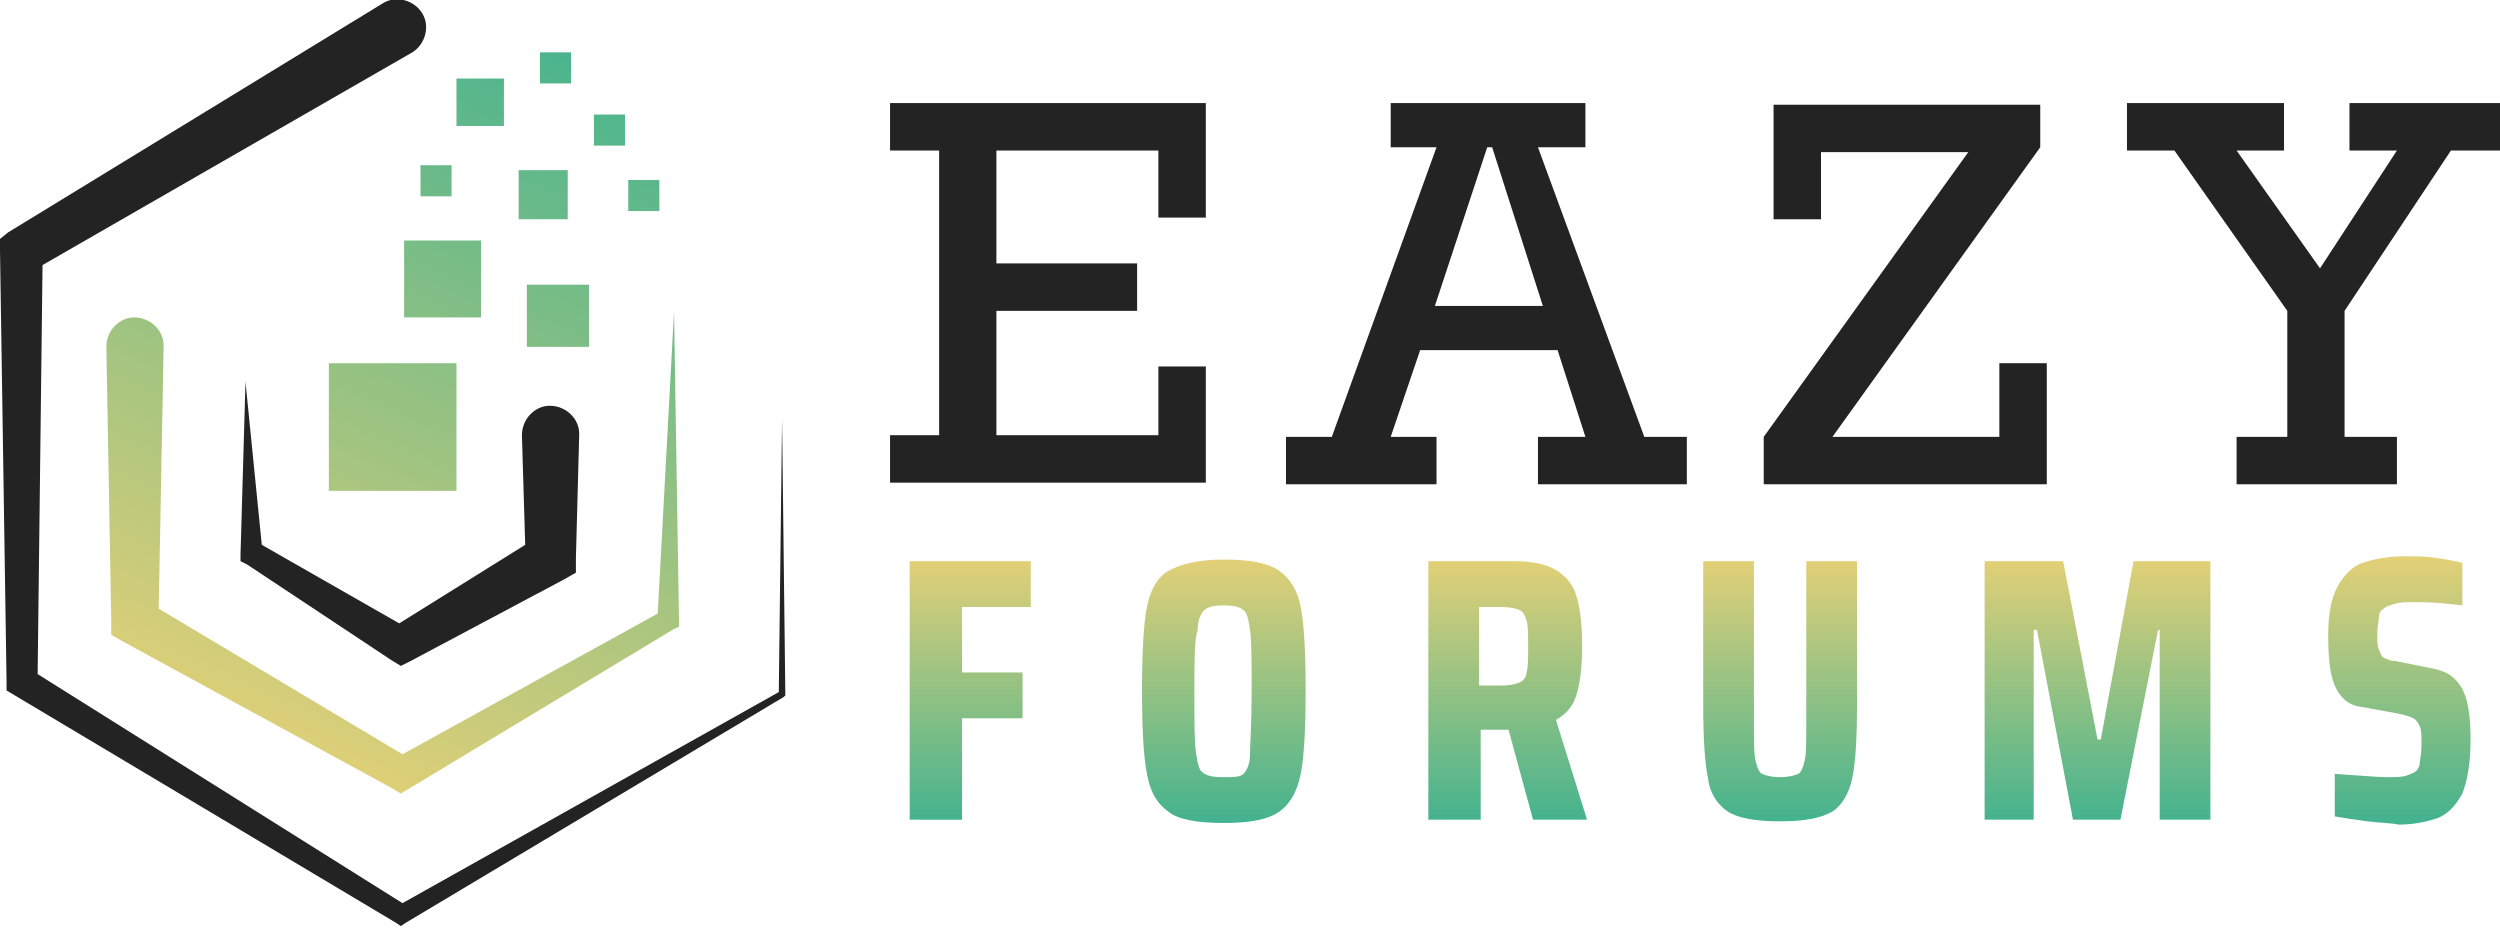 <?xml version="1.0" encoding="utf-8"?>
<!-- Generator: Adobe Illustrator 24.1.0, SVG Export Plug-In . SVG Version: 6.00 Build 0)  -->
<svg version="1.1" id="Calque_1" xmlns="http://www.w3.org/2000/svg" xmlns:xlink="http://www.w3.org/1999/xlink" x="0px" y="0px"
	 width="152.8px" height="56.7px" viewBox="0 0 152.8 56.7" style="enable-background:new 0 0 152.8 56.7;" xml:space="preserve">
<style type="text/css">
	.st0{fill:#232323;}
	.st1{fill:url(#SVGID_1_);}
	.st2{fill:url(#SVGID_2_);}
	.st3{fill:url(#SVGID_3_);}
	.st4{fill:url(#SVGID_4_);}
	.st5{fill:url(#SVGID_5_);}
	.st6{fill:url(#SVGID_6_);}
	.st7{fill:url(#SVGID_7_);}
	.st8{fill:url(#SVGID_8_);}
	.st9{fill:url(#SVGID_9_);}
	.st10{fill:url(#SVGID_10_);}
	.st11{fill:url(#SVGID_11_);}
	.st12{fill:url(#SVGID_12_);}
	.st13{fill:url(#SVGID_13_);}
	.st14{fill:url(#SVGID_14_);}
	.st15{fill:url(#SVGID_15_);}
	.st16{fill:url(#SVGID_16_);}
</style>
<g>
	<path class="st0" d="M57.4,26.7V9.2h-3V6.3h19.3v7h-2.9V9.2h-9.9v6.9h8.6v2.9h-8.6v7.6h9.9v-4.2h2.9v7.1H54.4v-2.9H57.4z"/>
	<path class="st0" d="M95.2,21.4h-8.4L85,26.7h2.8v2.9h-9.2v-2.9h2.8L87.8,9H85V6.3h11.9V9H94l6.5,17.7h2.6v2.9H94v-2.9h2.9
		L95.2,21.4z M94.3,18.7L91.2,9h-0.3l-3.2,9.7H94.3z"/>
	<path class="st0" d="M107.8,29.6v-2.9l12.5-17.4h-9v4.1h-2.9v-7h16.3v2.6L112,26.7h10.2v-4.5h2.9v7.4H107.8z"/>
	<path class="st0" d="M139.8,26.7V19l-6.9-9.8H130V6.3h9.6v2.9h-2.9l5.1,7.2l4.7-7.2h-2.9V6.3h9.3v2.9h-3.1l-6.5,9.8v7.7h3.2v2.9
		h-9.8v-2.9H139.8z"/>
	<linearGradient id="SVGID_1_" gradientUnits="userSpaceOnUse" x1="59.288" y1="33.623" x2="59.288" y2="52.927">
		<stop  offset="0" style="stop-color:#E8D176"/>
		<stop  offset="1" style="stop-color:#29AE93"/>
	</linearGradient>
	<path class="st1" d="M55.6,50.1V34.3H63v2.8h-4.2v4h3.7v2.8h-3.7v6.2H55.6z"/>
	<linearGradient id="SVGID_2_" gradientUnits="userSpaceOnUse" x1="74.756" y1="33.623" x2="74.756" y2="52.927">
		<stop  offset="0" style="stop-color:#E8D176"/>
		<stop  offset="1" style="stop-color:#29AE93"/>
	</linearGradient>
	<path class="st2" d="M71.4,49.6c-0.7-0.5-1.1-1.2-1.3-2.3c-0.2-1-0.3-2.7-0.3-5.1c0-2.4,0.1-4.1,0.3-5.1c0.2-1,0.6-1.8,1.3-2.2
		s1.8-0.7,3.4-0.7c1.6,0,2.7,0.2,3.4,0.7s1.1,1.2,1.3,2.2c0.2,1,0.3,2.7,0.3,5.1c0,2.4-0.1,4.1-0.3,5.1s-0.6,1.8-1.3,2.3
		s-1.8,0.7-3.4,0.7C73.2,50.3,72,50.1,71.4,49.6z M76,47.3c0.2-0.2,0.4-0.6,0.4-1.2s0.1-1.9,0.1-3.8c0-1.9,0-3.2-0.1-3.8
		c-0.1-0.7-0.2-1.1-0.4-1.2c-0.2-0.2-0.6-0.3-1.2-0.3c-0.6,0-1,0.1-1.2,0.3c-0.2,0.2-0.4,0.6-0.4,1.2C73,39.1,73,40.4,73,42.2
		c0,1.9,0,3.2,0.1,3.8c0.1,0.7,0.2,1.1,0.4,1.2c0.2,0.2,0.6,0.3,1.2,0.3C75.4,47.5,75.8,47.5,76,47.3z"/>
	<linearGradient id="SVGID_3_" gradientUnits="userSpaceOnUse" x1="92.12" y1="33.623" x2="92.12" y2="52.927">
		<stop  offset="0" style="stop-color:#E8D176"/>
		<stop  offset="1" style="stop-color:#29AE93"/>
	</linearGradient>
	<path class="st3" d="M93.7,50.1l-1.5-5.5h-1.7v5.5h-3.2V34.3h5.3c1.1,0,2,0.2,2.6,0.6s1,0.9,1.2,1.7c0.2,0.7,0.3,1.7,0.3,2.9
		c0,1.1-0.1,2.1-0.3,2.8c-0.2,0.8-0.6,1.3-1.3,1.7l1.9,6.1H93.7z M92.9,41.7c0.2-0.1,0.4-0.3,0.4-0.6c0.1-0.3,0.1-0.8,0.1-1.6
		c0-0.7,0-1.3-0.1-1.6c-0.1-0.3-0.2-0.5-0.4-0.6s-0.6-0.2-1.1-0.2h-1.4v4.8h1.4C92.3,41.9,92.7,41.8,92.9,41.7z"/>
	<linearGradient id="SVGID_4_" gradientUnits="userSpaceOnUse" x1="108.749" y1="33.623" x2="108.749" y2="52.927">
		<stop  offset="0" style="stop-color:#E8D176"/>
		<stop  offset="1" style="stop-color:#29AE93"/>
	</linearGradient>
	<path class="st4" d="M113.5,34.3v8.8c0,2.1-0.1,3.6-0.3,4.5c-0.2,0.9-0.6,1.6-1.2,2c-0.7,0.4-1.7,0.6-3.2,0.6s-2.6-0.2-3.2-0.6
		s-1.1-1.1-1.2-2c-0.2-0.9-0.3-2.5-0.3-4.5v-8.8h3.1v9.9c0,1.1,0,1.9,0.1,2.3c0.1,0.4,0.2,0.7,0.4,0.8s0.6,0.2,1.1,0.2
		s0.9-0.1,1.1-0.2c0.2-0.1,0.3-0.4,0.4-0.8c0.1-0.4,0.1-1.2,0.1-2.3v-9.9H113.5z"/>
	<linearGradient id="SVGID_5_" gradientUnits="userSpaceOnUse" x1="128.145" y1="33.623" x2="128.145" y2="52.927">
		<stop  offset="0" style="stop-color:#E8D176"/>
		<stop  offset="1" style="stop-color:#29AE93"/>
	</linearGradient>
	<path class="st5" d="M132,50.1V38.5h-0.1l-2.3,11.6h-2.9l-2.2-11.6h-0.2v11.6h-3V34.3h4.8l2.1,10.9h0.2l2-10.9h4.7v15.8H132z"/>
	<linearGradient id="SVGID_6_" gradientUnits="userSpaceOnUse" x1="146.829" y1="33.623" x2="146.829" y2="52.927">
		<stop  offset="0" style="stop-color:#E8D176"/>
		<stop  offset="1" style="stop-color:#29AE93"/>
	</linearGradient>
	<path class="st6" d="M144.7,50.2c-0.8-0.1-1.4-0.2-2-0.3v-2.6c1.6,0.1,2.6,0.2,3.2,0.2c0.5,0,0.9,0,1.2-0.1
		c0.3-0.1,0.5-0.2,0.6-0.3c0.1-0.1,0.2-0.3,0.2-0.5s0.1-0.5,0.1-1c0-0.6,0-1-0.1-1.2s-0.2-0.4-0.4-0.5s-0.5-0.2-1-0.3l-2.2-0.4
		c-0.8-0.1-1.3-0.6-1.6-1.3c-0.3-0.7-0.4-1.7-0.4-3.1c0-1.3,0.2-2.3,0.6-3c0.4-0.7,0.9-1.2,1.5-1.4s1.5-0.4,2.5-0.4
		c0.7,0,1.4,0,2,0.1c0.7,0.1,1.2,0.2,1.6,0.3v2.6c-0.8-0.1-1.8-0.2-2.8-0.2c-0.6,0-1,0-1.3,0.1s-0.5,0.1-0.7,0.3
		c-0.2,0.1-0.3,0.3-0.3,0.5s-0.1,0.6-0.1,1c0,0.5,0,0.8,0.1,1c0.1,0.2,0.1,0.4,0.3,0.5s0.4,0.2,0.7,0.2l2,0.4c0.5,0.1,1,0.2,1.4,0.5
		c0.4,0.3,0.7,0.7,0.9,1.3c0.2,0.6,0.3,1.5,0.3,2.6c0,1.5-0.2,2.5-0.5,3.3c-0.4,0.7-0.8,1.2-1.5,1.5c-0.6,0.2-1.4,0.4-2.4,0.4
		C146.2,50.3,145.5,50.3,144.7,50.2z"/>
</g>
<g>
	<path class="st0" d="M48,42.5l-0.2-16.9l-0.2,16.7l-23,12.9L2.3,41.2l0.3-25l22.6-13c0,0,0,0,0,0c0.8-0.5,1.1-1.6,0.6-2.4
		c-0.5-0.8-1.6-1.1-2.4-0.6l-22.9,14L0,14.6l0,0.7l0.4,26.3l0,0.6l0.5,0.3l23.3,13.9l0.3,0.2l0.3-0.2l23.1-13.8l0.1-0.1L48,42.5z"/>
	<path class="st0" d="M14.7,33.9l0,0.4l0.4,0.2l8.9,5.9l0.5,0.3l0.6-0.3l9.4-5l0.7-0.4l0-0.9l0.2-7.5c0,0,0-0.1,0-0.1
		c0-0.9-0.8-1.7-1.8-1.7c-0.9,0-1.7,0.8-1.7,1.8l0.2,6.7l-7.7,4.8l-8.4-4.8L15,23.3l0,0.2L14.7,33.9z"/>
	<linearGradient id="SVGID_7_" gradientUnits="userSpaceOnUse" x1="15.752" y1="48.217" x2="39.818" y2="-5.783">
		<stop  offset="0" style="stop-color:#E8D176"/>
		<stop  offset="1" style="stop-color:#29AE93"/>
	</linearGradient>
	<path class="st7" d="M24.6,46.1L9.7,37.2l0.3-16c0,0,0,0,0-0.1c0-0.9-0.8-1.7-1.8-1.7c-0.9,0-1.7,0.8-1.7,1.8L6.8,38l0,0.8l0.7,0.4
		l16.5,9l0.5,0.3l0.5-0.3l16.1-9.7l0.4-0.2l0-0.4l-0.3-18.7l0-0.2l-1,18.5L24.6,46.1z"/>
	<linearGradient id="SVGID_8_" gradientUnits="userSpaceOnUse" x1="14.425" y1="47.625" x2="38.49" y2="-6.375">
		<stop  offset="0" style="stop-color:#E8D176"/>
		<stop  offset="1" style="stop-color:#29AE93"/>
	</linearGradient>
	<rect x="20.1" y="22.2" class="st8" width="7.8" height="7.8"/>
	<linearGradient id="SVGID_9_" gradientUnits="userSpaceOnUse" x1="13.556" y1="47.238" x2="37.621" y2="-6.762">
		<stop  offset="0" style="stop-color:#E8D176"/>
		<stop  offset="1" style="stop-color:#29AE93"/>
	</linearGradient>
	<rect x="24.7" y="14.7" class="st9" width="4.7" height="4.7"/>
	<linearGradient id="SVGID_10_" gradientUnits="userSpaceOnUse" x1="20.286" y1="50.237" x2="44.351" y2="-3.763">
		<stop  offset="0" style="stop-color:#E8D176"/>
		<stop  offset="1" style="stop-color:#29AE93"/>
	</linearGradient>
	<rect x="32.2" y="17.4" class="st10" width="3.8" height="3.8"/>
	<linearGradient id="SVGID_11_" gradientUnits="userSpaceOnUse" x1="11.515" y1="46.331" x2="35.58" y2="-7.669">
		<stop  offset="0" style="stop-color:#E8D176"/>
		<stop  offset="1" style="stop-color:#29AE93"/>
	</linearGradient>
	<rect x="27.9" y="4.8" class="st11" width="2.9" height="2.9"/>
	<linearGradient id="SVGID_12_" gradientUnits="userSpaceOnUse" x1="22.01" y1="51.005" x2="46.075" y2="-2.995">
		<stop  offset="0" style="stop-color:#E8D176"/>
		<stop  offset="1" style="stop-color:#29AE93"/>
	</linearGradient>
	<rect x="38.4" y="11" class="st12" width="1.9" height="1.9"/>
	<linearGradient id="SVGID_13_" gradientUnits="userSpaceOnUse" x1="11.056" y1="46.123" x2="35.121" y2="-7.877">
		<stop  offset="0" style="stop-color:#E8D176"/>
		<stop  offset="1" style="stop-color:#29AE93"/>
	</linearGradient>
	<rect x="25.7" y="10.1" class="st13" width="1.9" height="1.9"/>
	<linearGradient id="SVGID_14_" gradientUnits="userSpaceOnUse" x1="18.729" y1="49.543" x2="42.794" y2="-4.457">
		<stop  offset="0" style="stop-color:#E8D176"/>
		<stop  offset="1" style="stop-color:#29AE93"/>
	</linearGradient>
	<rect x="36.3" y="7" class="st14" width="1.9" height="1.9"/>
	<linearGradient id="SVGID_15_" gradientUnits="userSpaceOnUse" x1="14.615" y1="47.709" x2="38.68" y2="-6.29">
		<stop  offset="0" style="stop-color:#E8D176"/>
		<stop  offset="1" style="stop-color:#29AE93"/>
	</linearGradient>
	<rect x="33" y="3.2" class="st15" width="1.9" height="1.9"/>
	<linearGradient id="SVGID_16_" gradientUnits="userSpaceOnUse" x1="16.816" y1="48.691" x2="40.881" y2="-5.309">
		<stop  offset="0" style="stop-color:#E8D176"/>
		<stop  offset="1" style="stop-color:#29AE93"/>
	</linearGradient>
	<rect x="31.7" y="10.4" class="st16" width="3" height="3"/>
</g>
</svg>

